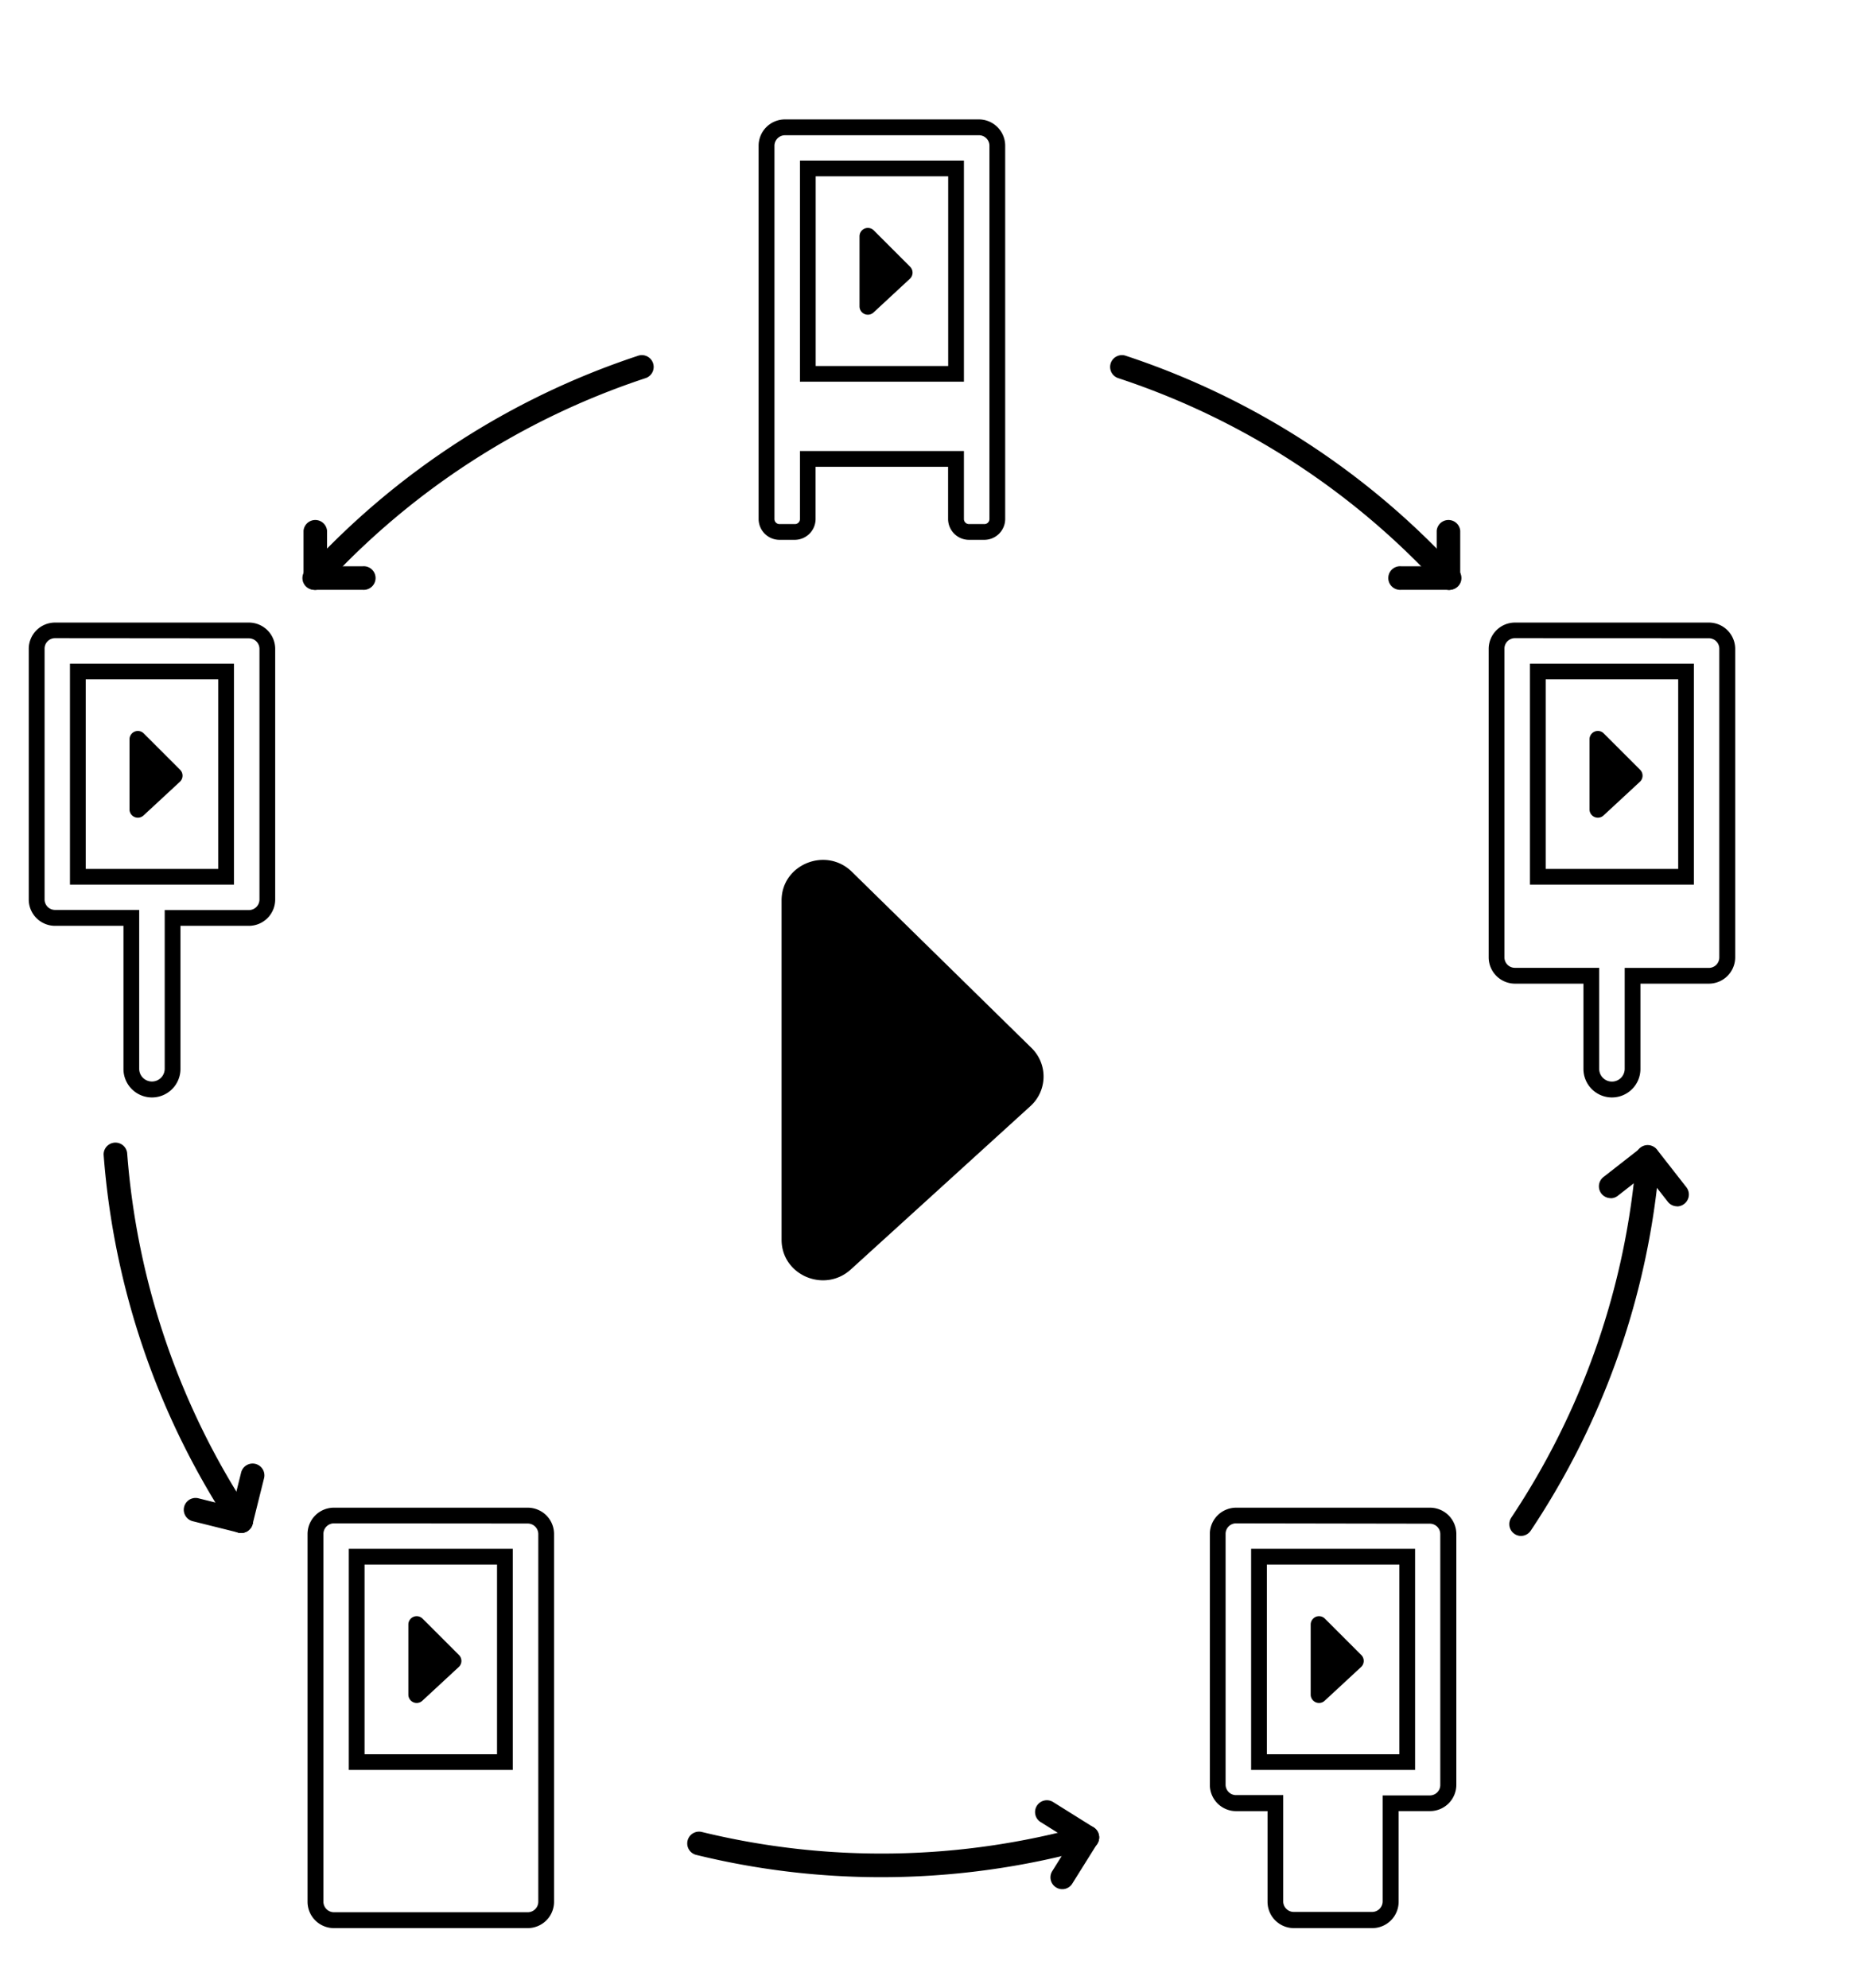 <svg id="Capa_1" data-name="Capa 1" xmlns="http://www.w3.org/2000/svg" xmlns:xlink="http://www.w3.org/1999/xlink" viewBox="0 0 707.87 760.7"><defs><style>.cls-1{fill:none;}.cls-2{clip-path:url(#clip-path);}.cls-3{clip-path:url(#clip-path-2);}</style><clipPath id="clip-path"><rect class="cls-1" x="-524.52" y="-5542.91" width="1983" height="8922"/></clipPath><clipPath id="clip-path-2"><rect class="cls-1" x="10.99" y="45.7" width="652.95" height="692.19"/></clipPath></defs><title>vectors2</title><g class="cls-2"><g class="cls-3"><path d="M306.09,172.6h62.74v26.05a1.93,1.93,0,0,0,1.94,1.92h5.89a1.92,1.92,0,0,0,1.93-1.92V55.76a4,4,0,0,0-4-4H300.38a4.05,4.05,0,0,0-4.05,4V198.65a1.93,1.93,0,0,0,1.93,1.92h5.9a1.93,1.93,0,0,0,1.93-1.92Zm70.57,34h-5.89a8,8,0,0,1-8-7.95v-20h-50.7v20a8,8,0,0,1-7.95,7.95h-5.9a8,8,0,0,1-7.95-7.95V55.76A10.08,10.08,0,0,1,300.38,45.7h74.16a10.08,10.08,0,0,1,10.08,10.06V198.65a8,8,0,0,1-8,7.95"/></g><g class="cls-2"><path d="M312.11,140.07h50.7V67.47h-50.7Zm56.72,6H306.09V61.45h62.74Z"/></g><g class="cls-3"><path d="M328.88,117.25V90.43a3.19,3.19,0,0,1,5.45-2.26l13.91,13.92a3.19,3.19,0,0,1-.08,4.59l-13.92,12.91a3.19,3.19,0,0,1-5.36-2.34"/><path d="M21.06,244.23a4,4,0,0,0-4,4v96a4,4,0,0,0,4,4h32.2v60.79a4.88,4.88,0,0,0,9.76,0V348.29h32.2a4.05,4.05,0,0,0,4.06-4v-96a4.05,4.05,0,0,0-4.06-4ZM58.14,420a10.9,10.9,0,0,1-10.9-10.89V354.32H21.06A10.08,10.08,0,0,1,11,344.26v-96a10.07,10.07,0,0,1,10.07-10H95.22a10.08,10.08,0,0,1,10.08,10v96a10.08,10.08,0,0,1-10.08,10.06H69.05v54.76A10.91,10.91,0,0,1,58.14,420"/></g><g class="cls-2"><path d="M32.8,332.55H83.49V260H32.8Zm56.72,6H26.77V254H89.52Z"/></g><g class="cls-3"><path d="M49.56,309.75V282.94A3.19,3.19,0,0,1,55,280.68l13.91,13.91a3.2,3.2,0,0,1-.08,4.6l-13.92,12.9a3.19,3.19,0,0,1-5.36-2.34"/><path d="M579.7,244.23a4,4,0,0,0-4.05,4V366.39a4,4,0,0,0,4.05,4h32.2v38.66a4.88,4.88,0,0,0,9.76,0V370.42h32.2a4,4,0,0,0,4-4V248.26a4,4,0,0,0-4-4ZM616.78,420a10.9,10.9,0,0,1-10.9-10.89V376.45H579.7a10.08,10.08,0,0,1-10.08-10.06V248.26a10.08,10.08,0,0,1,10.08-10h74.16a10.08,10.08,0,0,1,10.08,10V366.39a10.08,10.08,0,0,1-10.08,10.06H627.68v32.63A10.9,10.9,0,0,1,616.78,420"/></g><g class="cls-2"><path d="M591.43,332.55h50.7V260h-50.7Zm56.72,6H585.41V254h62.74Z"/></g><g class="cls-3"><path d="M608.2,309.75V282.94a3.19,3.19,0,0,1,5.45-2.26l13.91,13.91a3.2,3.2,0,0,1-.08,4.6l-13.92,12.9a3.19,3.19,0,0,1-5.36-2.34"/><path d="M127.75,583a4.05,4.05,0,0,0-4,4V727.83a4.05,4.05,0,0,0,4,4h74.17a4.05,4.05,0,0,0,4.05-4V587.06a4.05,4.05,0,0,0-4.05-4ZM201.92,737.9H127.75a10.08,10.08,0,0,1-10.07-10.07V587.06A10.08,10.08,0,0,1,127.75,577h74.17A10.08,10.08,0,0,1,212,587.06V727.83a10.08,10.08,0,0,1-10.07,10.07"/></g><g class="cls-2"><path d="M139.49,671.37h50.69v-72.6H139.49Zm56.71,6H133.46V592.75H196.2Z"/></g><g class="cls-3"><path d="M156.25,648.54V621.73a3.19,3.19,0,0,1,5.45-2.26l13.91,13.91a3.19,3.19,0,0,1-.08,4.6l-13.92,12.9a3.19,3.19,0,0,1-5.36-2.34"/><path d="M473,583a4,4,0,0,0-4.05,4v96a4,4,0,0,0,4.05,4h18v40.71a4.05,4.05,0,0,0,4.05,4h30a4.05,4.05,0,0,0,4-4V687.12h18a4,4,0,0,0,4.05-4v-96a4,4,0,0,0-4.05-4ZM525.1,737.9h-30A10.08,10.08,0,0,1,485,727.83V693.14H473a10.07,10.07,0,0,1-10.07-10.06v-96A10.07,10.07,0,0,1,473,577h74.16a10.08,10.08,0,0,1,10.08,10.06v96a10.08,10.08,0,0,1-10.08,10.06h-12v34.69A10.08,10.08,0,0,1,525.1,737.9"/></g><g class="cls-2"><path d="M484.74,671.37h50.7v-72.6h-50.7Zm56.72,6H478.72V592.75h62.74Z"/></g><g class="cls-3"><path d="M501.51,648.54V621.73a3.19,3.19,0,0,1,5.45-2.26l13.91,13.91a3.2,3.2,0,0,1-.08,4.6l-13.92,12.9a3.19,3.19,0,0,1-5.36-2.34"/><path d="M120.66,225.72a4.52,4.52,0,0,1-3.33-7.57A299.32,299.32,0,0,1,244,136.2a4.52,4.52,0,1,1,2.82,8.58A290.23,290.23,0,0,0,124,224.25a4.48,4.48,0,0,1-3.33,1.47"/></g><g class="cls-2"><path d="M120.66,225.72a4.52,4.52,0,0,1-4.52-4.52V203.1a4.52,4.52,0,0,1,9,0v18.1a4.52,4.52,0,0,1-4.52,4.52"/><path d="M138.76,225.72h-18.1a4.52,4.52,0,1,1,0-9h18.1a4.52,4.52,0,1,1,0,9"/></g><g class="cls-3"><path d="M554.25,225.72a4.48,4.48,0,0,1-3.33-1.47,290.23,290.23,0,0,0-122.85-79.47,4.52,4.52,0,1,1,2.82-8.58,299.22,299.22,0,0,1,126.69,82,4.51,4.51,0,0,1-.28,6.38,4.46,4.46,0,0,1-3,1.19"/></g><g class="cls-2"><path d="M554.25,225.72a4.52,4.52,0,0,1-4.52-4.52V203.1a4.52,4.52,0,0,1,9,0v18.1a4.52,4.52,0,0,1-4.52,4.52"/><path d="M554.25,225.72h-18.1a4.52,4.52,0,1,1,0-9h18.1a4.52,4.52,0,1,1,0,9"/></g><g class="cls-3"><path d="M337.17,718.41a296.88,296.88,0,0,1-70.77-8.53,4.51,4.51,0,1,1,2.15-8.77,290.27,290.27,0,0,0,146.3-2.29,4.51,4.51,0,1,1,2.41,8.7,300.07,300.07,0,0,1-80.09,10.89"/></g><g class="cls-2"><path d="M406.46,723a4.44,4.44,0,0,1-2.39-.69,4.51,4.51,0,0,1-1.44-6.22l9.6-15.36a4.52,4.52,0,0,1,7.66,4.79l-9.6,15.35a4.49,4.49,0,0,1-3.83,2.13"/><path d="M416.05,707.69a4.58,4.58,0,0,1-2.39-.69l-15.35-9.6a4.52,4.52,0,1,1,4.79-7.66l15.35,9.6a4.52,4.52,0,0,1-2.4,8.35"/></g><g class="cls-3"><path d="M92.29,586.66a4.52,4.52,0,0,1-3.77-2A299.4,299.4,0,0,1,39.65,441.88a4.52,4.52,0,0,1,9-.67A290.21,290.21,0,0,0,96.05,579.65a4.51,4.51,0,0,1-3.76,7"/></g><g class="cls-2"><path d="M92.29,586.66a4.65,4.65,0,0,1-1.1-.13l-17.56-4.38a4.52,4.52,0,0,1,2.18-8.77l17.57,4.38a4.52,4.52,0,0,1-1.09,8.9"/><path d="M92.29,586.66a4.2,4.2,0,0,1-1.1-.14,4.5,4.5,0,0,1-3.28-5.47l4.37-17.57a4.52,4.52,0,0,1,8.77,2.19l-4.38,17.57a4.51,4.51,0,0,1-4.38,3.42"/></g><g class="cls-3"><path d="M582,587.82a4.52,4.52,0,0,1-3.75-7,290.27,290.27,0,0,0,47.87-138.27,4.52,4.52,0,0,1,9,.71A299.28,299.28,0,0,1,585.7,585.81a4.52,4.52,0,0,1-3.75,2"/></g><g class="cls-2"><path d="M641.73,461.66a4.52,4.52,0,0,1-3.57-1.74L627,445.66a4.52,4.52,0,1,1,7.12-5.56l11.14,14.26a4.51,4.51,0,0,1-.78,6.34,4.44,4.44,0,0,1-2.77,1"/><path d="M616.32,458.54a4.52,4.52,0,0,1-2.79-8.08l14.27-11.14a4.52,4.52,0,0,1,5.56,7.12l-14.27,11.14a4.44,4.44,0,0,1-2.77,1"/></g><g class="cls-3"><path d="M299.06,474.48V344.59c0-13.78,17-20.69,26.91-10.94l68.71,67.4a15.27,15.27,0,0,1-.42,22.28l-68.71,62.5c-10.1,9.17-26.49,2.16-26.49-11.35"/></g></g></svg>